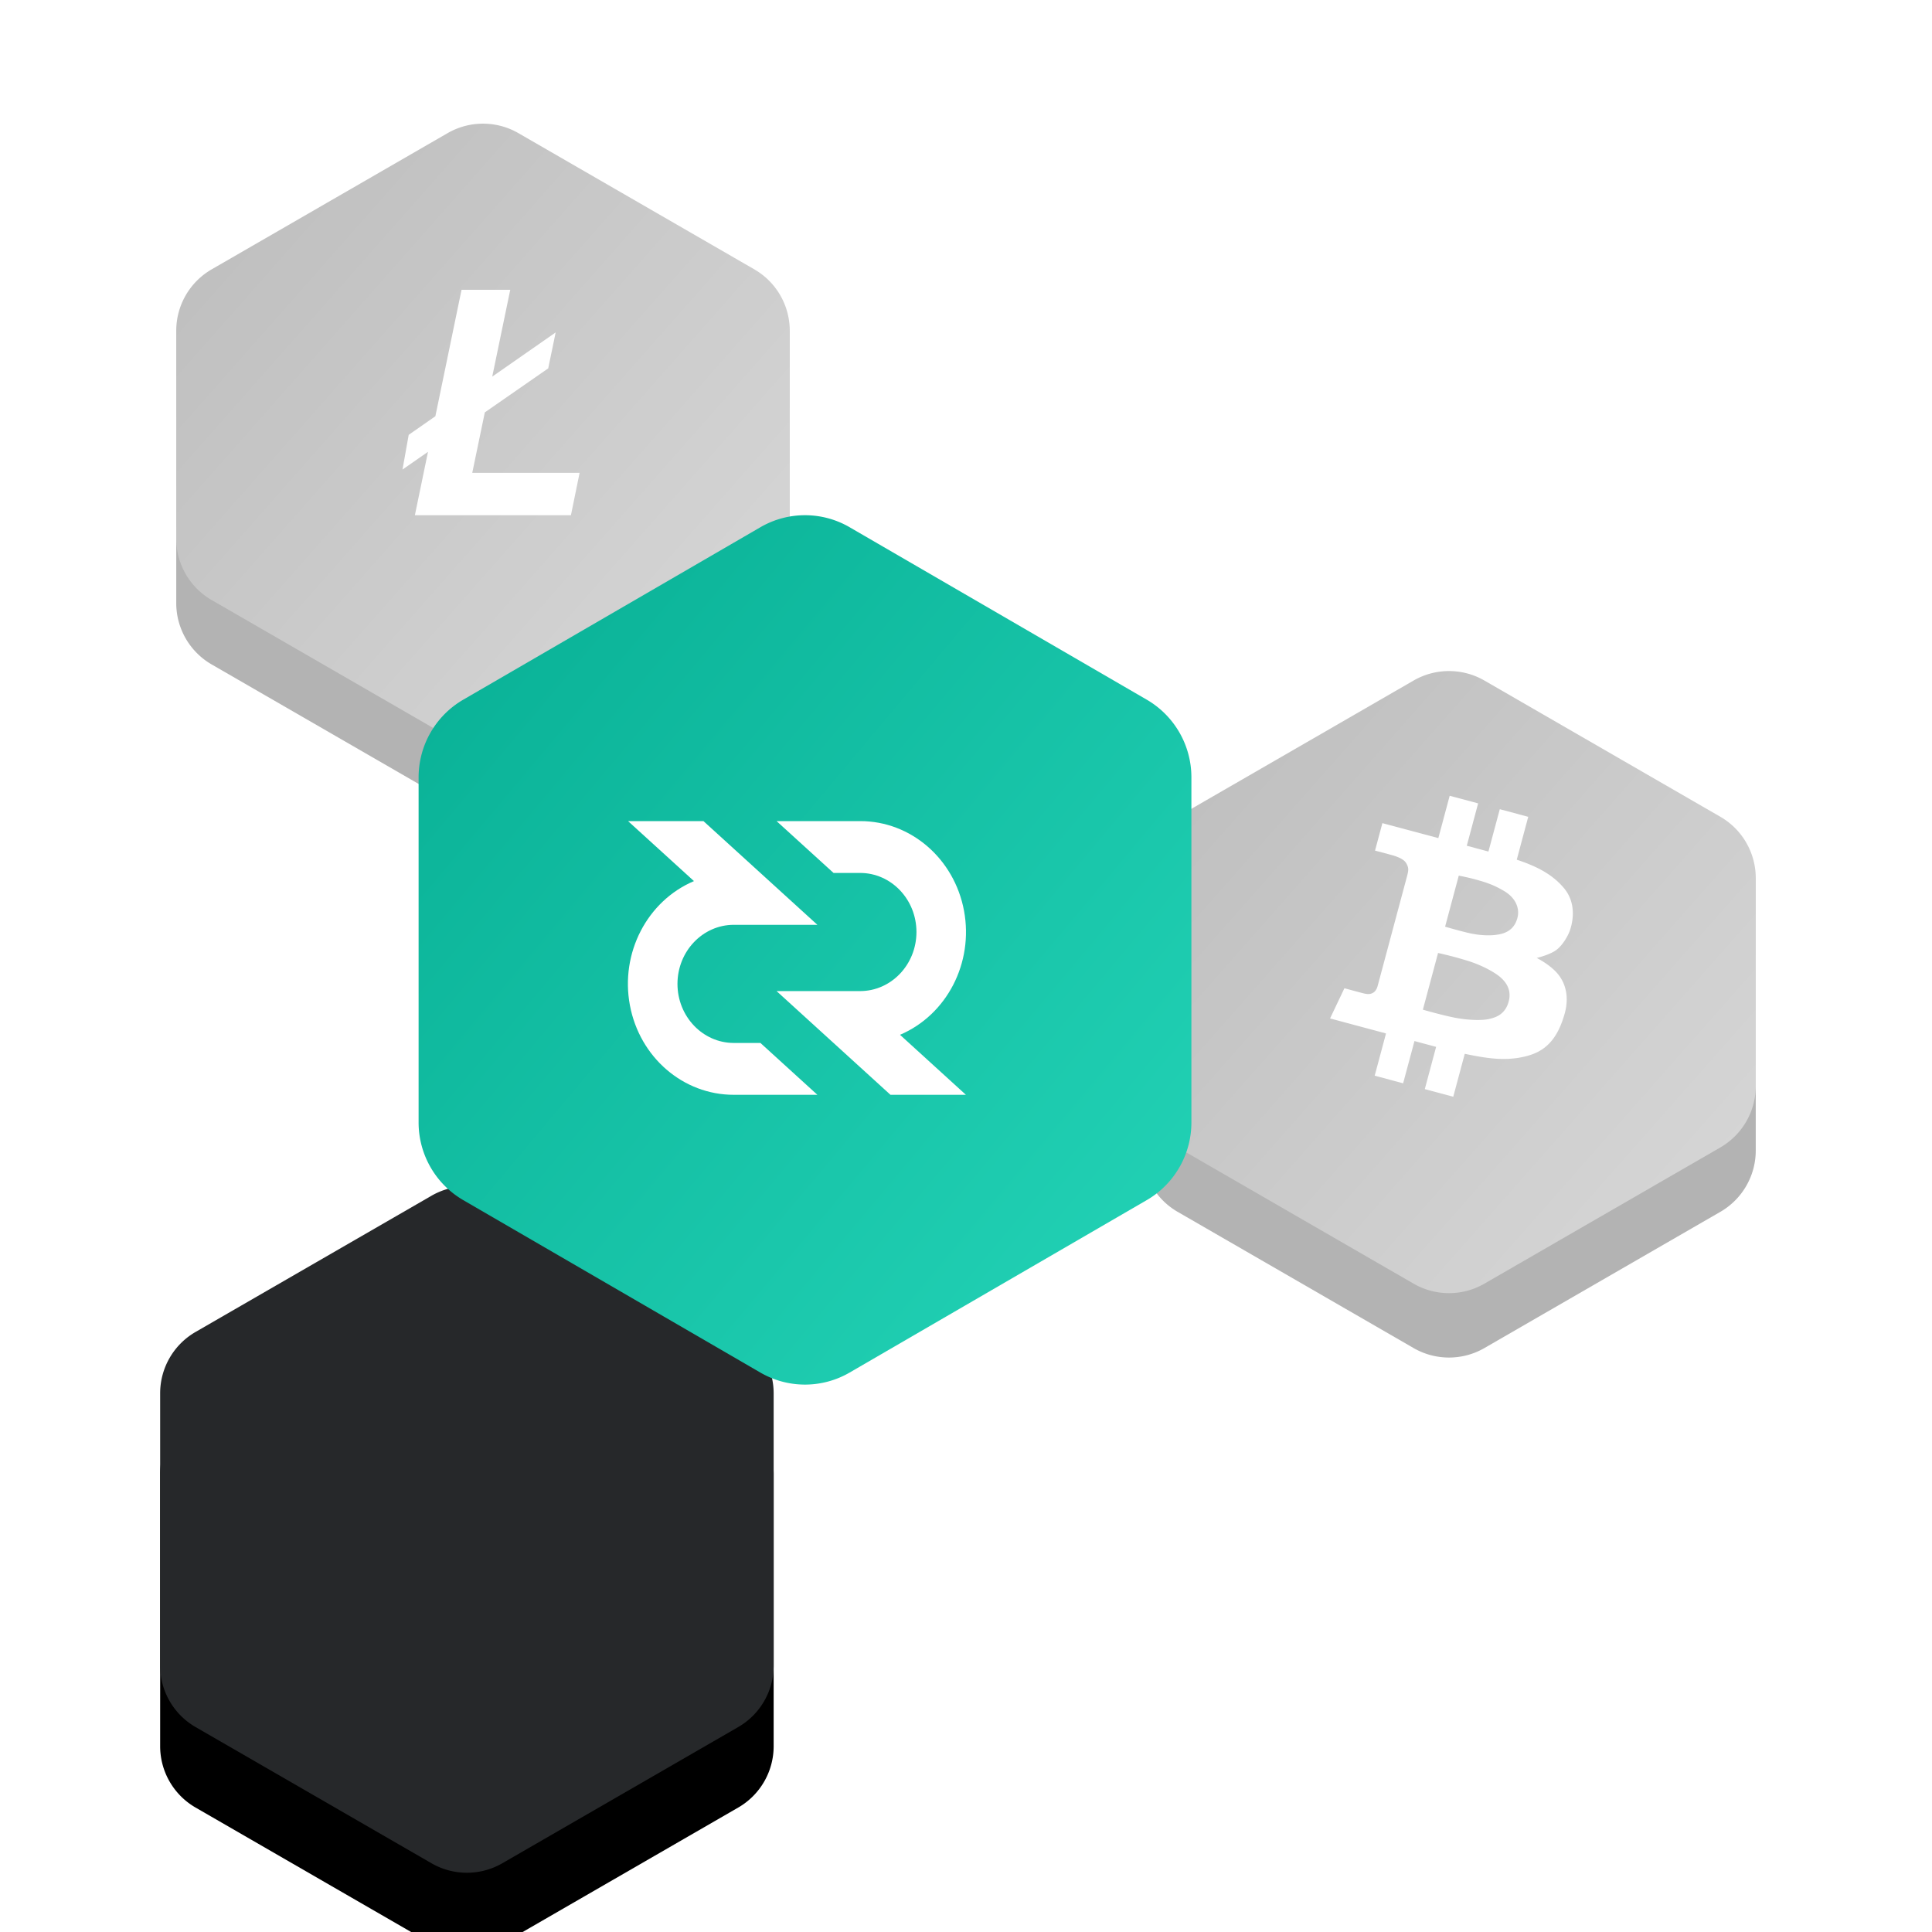 <svg width="120" height="120" xmlns="http://www.w3.org/2000/svg" xmlns:xlink="http://www.w3.org/1999/xlink"><defs><path d="M72.2 4.27l14.653 8.46a4.4 4.4 0 0 1 2.2 3.81v16.92a4.4 4.4 0 0 1-2.2 3.81L72.2 45.73a4.4 4.4 0 0 1-4.4 0l-14.653-8.46a4.4 4.4 0 0 1-2.2-3.81V16.54a4.4 4.4 0 0 1 2.2-3.81L67.8 4.27a4.4 4.4 0 0 1 4.4 0z" id="a"/><mask id="b" maskContentUnits="userSpaceOnUse" maskUnits="objectBoundingBox" x="0" y="0" width="44" height="44" fill="#fff"><use xlink:href="#a"/></mask><path d="M31.2 74.27l14.653 8.46a4.4 4.4 0 0 1 2.2 3.81v16.92a4.4 4.4 0 0 1-2.2 3.81L31.2 115.73a4.4 4.4 0 0 1-4.4 0l-14.653-8.46a4.4 4.4 0 0 1-2.2-3.81V86.54a4.4 4.4 0 0 1 2.2-3.81L26.8 74.27a4.4 4.4 0 0 1 4.4 0z" id="d"/><filter x="-74%" y="-67.8%" width="248%" height="258.3%" filterUnits="objectBoundingBox" id="c"><feOffset dy="5" in="SourceAlpha" result="shadowOffsetOuter1"/><feGaussianBlur stdDeviation="11" in="shadowOffsetOuter1" result="shadowBlurOuter1"/><feColorMatrix values="0 0 0 0 0 0 0 0 0 0 0 0 0 0 0 0 0 0 0.2 0" in="shadowBlurOuter1"/></filter><linearGradient x1="0%" y1="0%" x2="102%" y2="101%" id="g"><stop stop-color="#FFF" stop-opacity=".1" offset="0%"/><stop stop-color="#FFF" stop-opacity=".5" offset="100%"/></linearGradient><path d="M24.2 1.27l14.653 8.46a4.4 4.4 0 0 1 2.2 3.81v16.92a4.4 4.4 0 0 1-2.2 3.81L24.2 42.73a4.4 4.4 0 0 1-4.4 0L5.147 34.27a4.4 4.4 0 0 1-2.2-3.81V13.54a4.4 4.4 0 0 1 2.2-3.81L19.8 1.27a4.4 4.4 0 0 1 4.4 0z" id="f"/><filter x="-69.4%" y="-65.5%" width="238.9%" height="249.2%" filterUnits="objectBoundingBox" id="e"><feOffset dy="4" in="SourceAlpha" result="shadowOffsetOuter1"/><feGaussianBlur stdDeviation="10.5" in="shadowOffsetOuter1" result="shadowBlurOuter1"/><feColorMatrix values="0 0 0 0 0 0 0 0 0 0 0 0 0 0 0 0 0 0 0.2 0" in="shadowBlurOuter1"/></filter><path d="M24.2 1.27l14.653 8.46a4.4 4.4 0 0 1 2.2 3.81v16.92a4.4 4.4 0 0 1-2.2 3.81L24.2 42.73a4.4 4.4 0 0 1-4.4 0L5.147 34.27a4.4 4.4 0 0 1-2.2-3.81V13.54a4.4 4.4 0 0 1 2.2-3.81L19.8 1.27a4.4 4.4 0 0 1 4.4 0z" id="i"/><filter x="-69.4%" y="-65.5%" width="238.9%" height="249.2%" filterUnits="objectBoundingBox" id="h"><feOffset dy="4" in="SourceAlpha" result="shadowOffsetOuter1"/><feGaussianBlur stdDeviation="10.5" in="shadowOffsetOuter1" result="shadowBlurOuter1"/><feColorMatrix values="0 0 0 0 0 0 0 0 0 0 0 0 0 0 0 0 0 0 0.2 0" in="shadowBlurOuter1"/></filter><linearGradient x1="-25.182%" y1="-23.787%" x2="111.768%" y2="107.017%" id="j"><stop stop-color="#00A58B" offset="0%"/><stop stop-color="#27D8BB" offset="100%"/></linearGradient></defs><g fill="none" fill-rule="evenodd"><g><path opacity=".5" d="M0 0h120v120H0z"/><use stroke="#FFF" mask="url(#b)" stroke-width="2" opacity=".3" stroke-dasharray="1,4" xlink:href="#a"/><use fill="#000" filter="url(#c)" xlink:href="#d"/><use fill="#26282A" xlink:href="#d"/></g><g transform="translate(68 37)" opacity=".3"><use fill="#000" filter="url(#e)" xlink:href="#f"/><use fill="url(#g)" xlink:href="#f"/></g><path d="M95.075 65.52c-1.25.405-2.422.222-2.942.149a20.26 20.26 0 0 1-1.154-.216l-.715 2.667-1.767-.473.703-2.624-1.345-.361-.704 2.624-1.766-.473.703-2.624-3.476-.932.892-1.875 1.057.284c.355.095.511.104.695.013.183-.09.27-.28.313-.442l1.82-6.794c.115-.426.108-.551-.044-.826-.152-.276-.639-.437-.918-.512l-1.021-.273.457-1.705 3.475.93.705-2.63 1.767.473-.705 2.631 1.345.36.705-2.63 1.767.473-.713 2.663c1.296.429 2.214.925 2.913 1.742.903 1.056.491 2.36.382 2.668-.109.308-.42.874-.822 1.186-.402.311-1.233.508-1.233.508s.813.399 1.303.982c.489.584.736 1.448.418 2.53-.316 1.083-.845 2.101-2.095 2.506zm-3.757-5.793a22.881 22.881 0 0 0-1.997-.536l-.944 3.522s1.166.337 1.965.494c.798.156 1.657.189 2.117.09.46-.099 1.033-.29 1.249-1.096.216-.806-.272-1.298-.56-1.54-.29-.242-.97-.646-1.83-.934zm-.09-1.776c.65.15 1.372.195 1.935.074.563-.12.95-.444 1.095-1.047.143-.603-.15-1.224-.82-1.626-.672-.402-1.154-.548-1.706-.704a13.92 13.92 0 0 0-1.125-.26l-.849 3.169s.82.244 1.47.394z" fill="#FFF"/><g opacity=".3" transform="translate(8 3)"><use fill="#000" filter="url(#h)" xlink:href="#i"/><use fill="url(#g)" xlink:href="#i"/></g><path fill="#FFF" fill-rule="nonzero" d="M35.462 32h-9.693l.815-3.937-1.584 1.1.385-2.155 1.657-1.155L28.667 18h3.025l-1.118 5.392 3.939-2.744-.462 2.232-3.938 2.734-.78 3.756H36z"/><g fill-rule="nonzero"><path d="M26.771.747L45.23 11.46A5.578 5.578 0 0 1 48 16.285v21.43c0 1.99-1.056 3.83-2.771 4.825L26.77 53.253a5.517 5.517 0 0 1-5.542 0L2.77 42.54A5.578 5.578 0 0 1 0 37.715v-21.43c0-1.99 1.056-3.83 2.771-4.825L21.23.747a5.517 5.517 0 0 1 5.542 0z" fill="url(#j)" transform="translate(26 32)"/><path d="M45.577 68c-3.145.004-5.85-2.33-6.454-5.567-.604-3.237 1.065-6.468 3.98-7.707L39.01 51h4.683l7.076 6.442h-5.192c-1.931.002-3.496 1.643-3.498 3.669.002 2.025 1.567 3.667 3.498 3.669h1.655L50.769 68h-5.192zm14.417 0h-4.685l-7.075-6.442h5.191c1.931-.002 3.496-1.643 3.498-3.669-.001-2.026-1.566-3.667-3.498-3.669h-1.652L48.234 51h5.192c3.144-.002 5.848 2.332 6.451 5.567.603 3.236-1.063 6.466-3.976 7.706L59.994 68z" fill="#FFF"/></g></g></svg>
